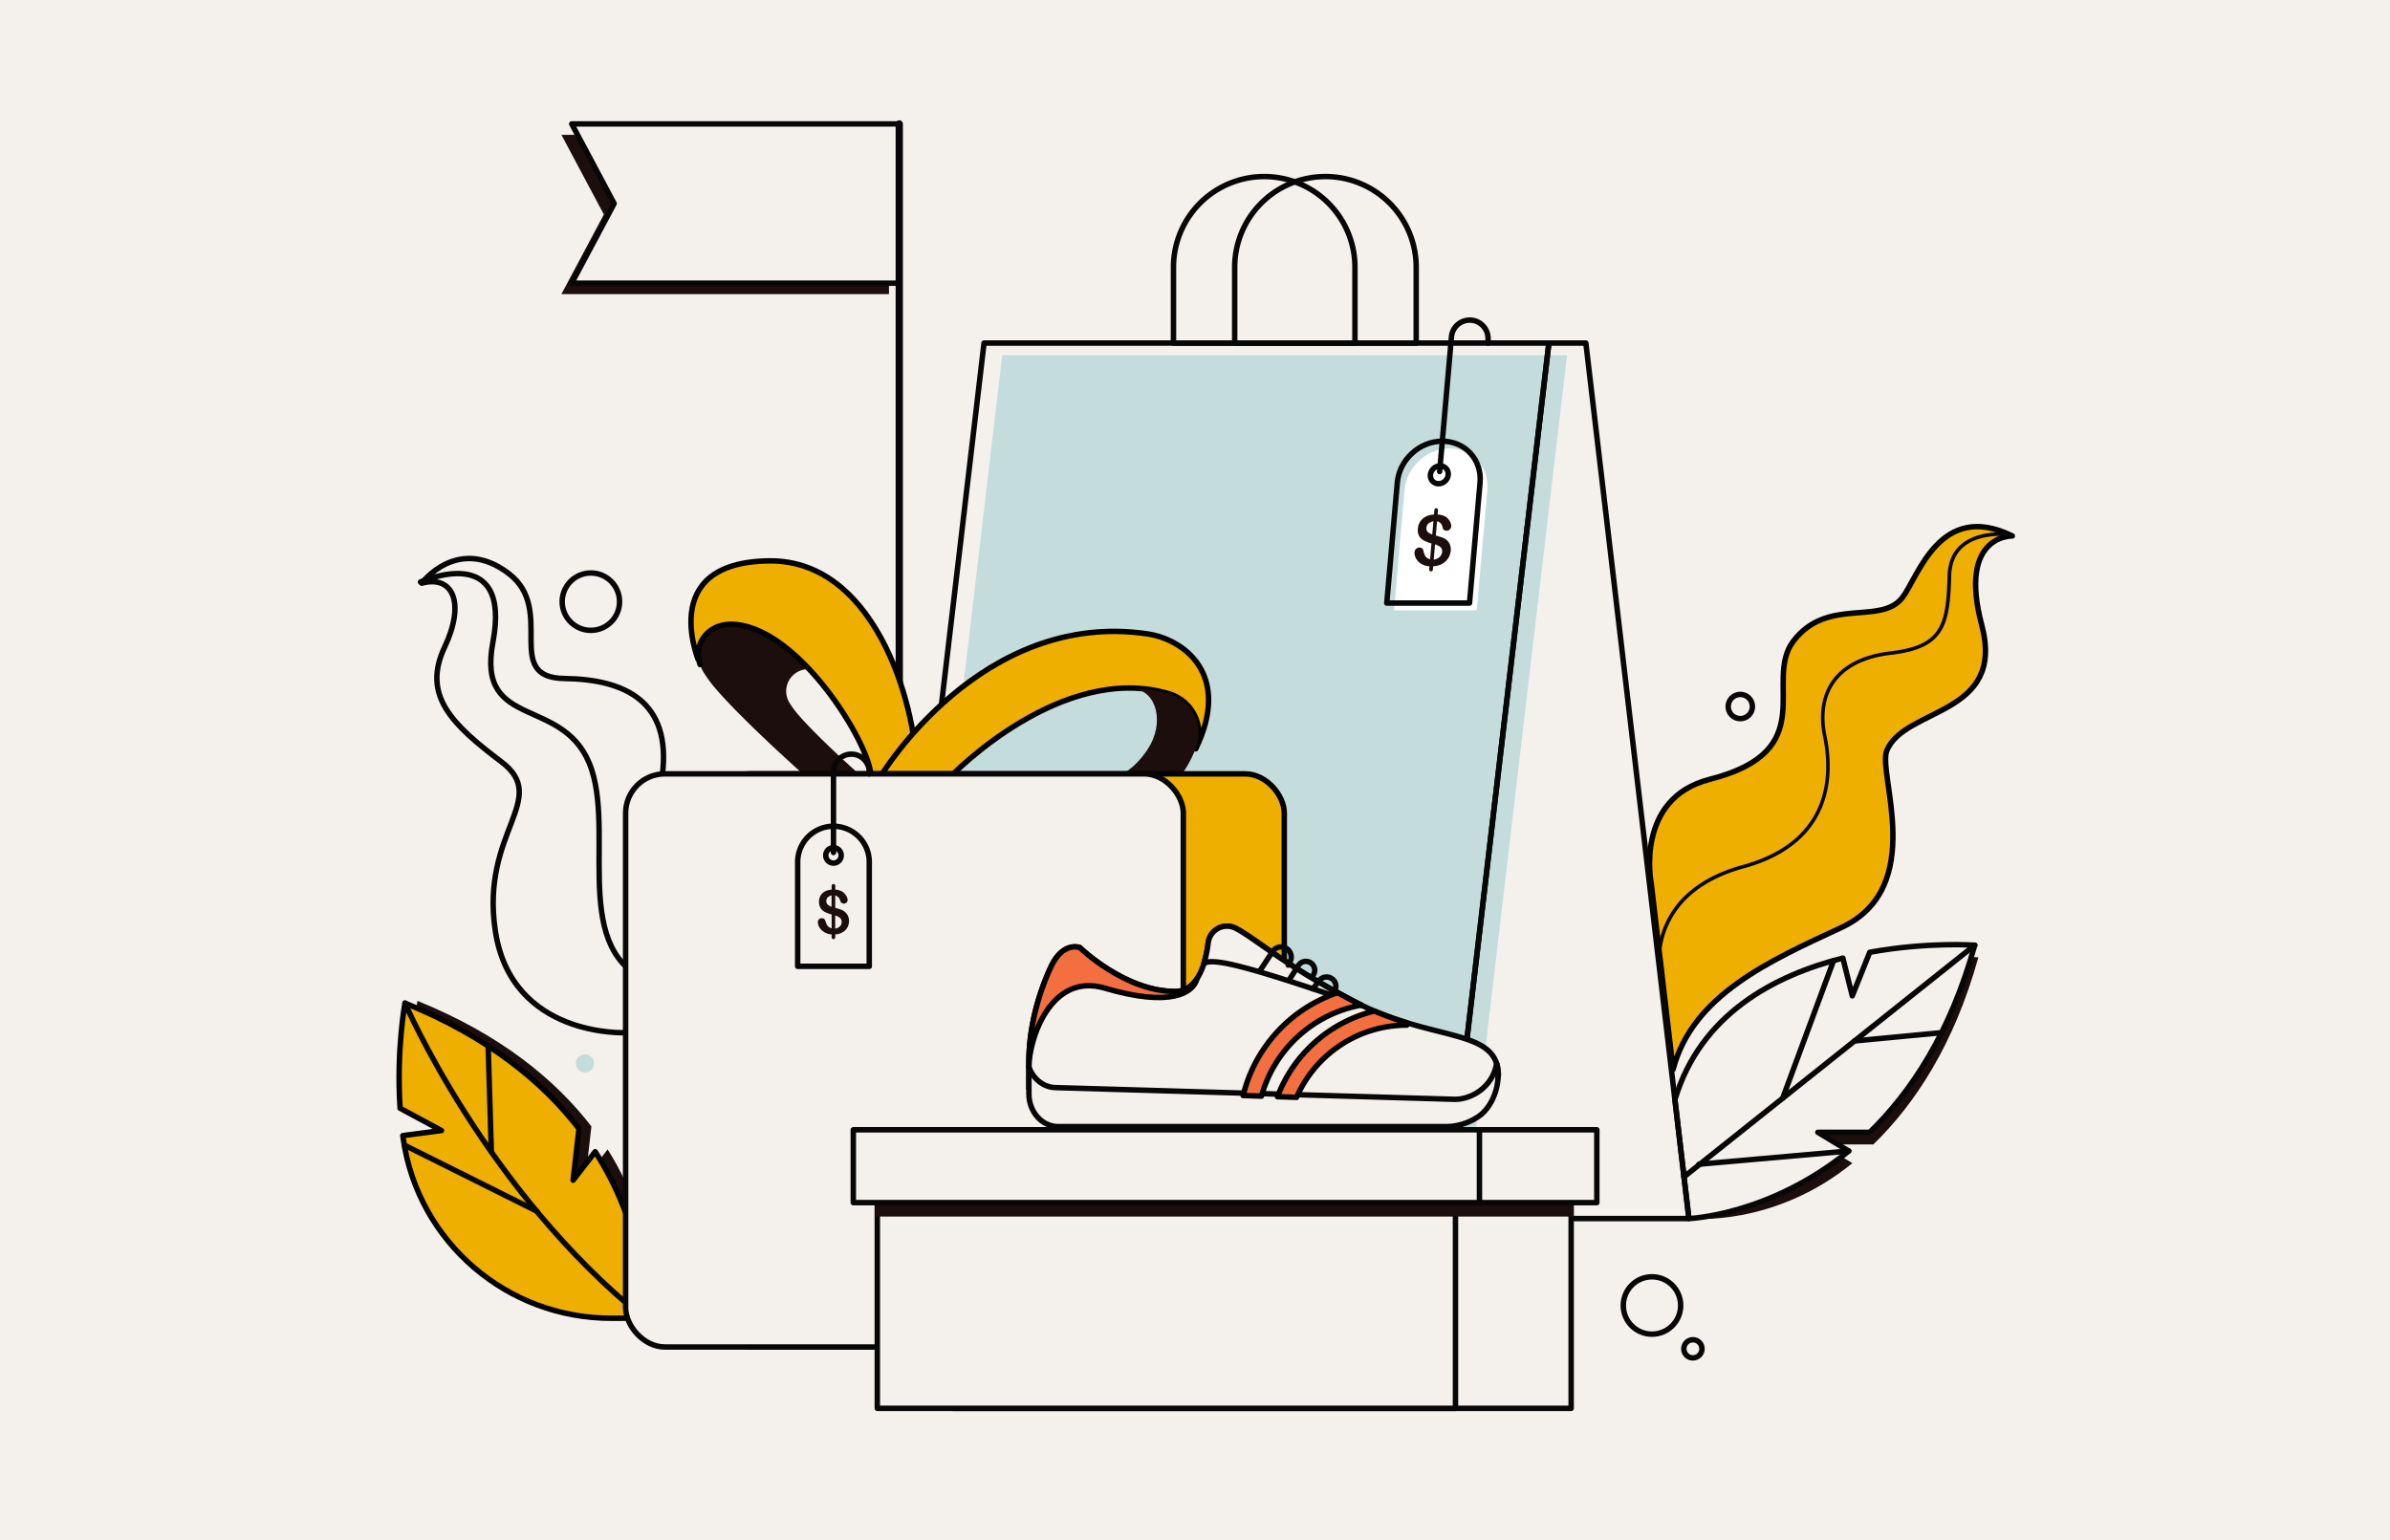 <svg xmlns="http://www.w3.org/2000/svg" viewBox="0 0 2630.79 1695.32"><defs><style>.cls-1,.cls-5{fill:#f4f1ed;}.cls-2{fill:#1c0e0c;}.cls-3{fill:#efaf00;}.cls-10,.cls-3{stroke:#000;}.cls-10,.cls-3,.cls-4,.cls-5,.cls-7{stroke-linecap:round;stroke-linejoin:round;}.cls-10,.cls-3,.cls-4,.cls-5{stroke-width:6px;}.cls-4,.cls-7{fill:none;}.cls-4,.cls-5,.cls-7{stroke:#070707;}.cls-6{fill:#070707;}.cls-7{stroke-width:8px;}.cls-8{fill:#c5dcdd;}.cls-9{fill:#fff;}.cls-10{fill:#f46f40;}</style></defs><g id="Layer_2" data-name="Layer 2"><rect id="BACKGROUND" class="cls-1" x="-2742.7" y="-7525.2" width="9809.85" height="9381.84"/></g><g id="Layer_1" data-name="Layer 1"><g id="LEAVES"><path class="cls-2" d="M459.53,1101.79C551.9,1139.15,612,1189.41,651,1240l-6.49,56.72,24.33-31.4c60.68,94.61,40.32,184.36,40.32,184.36l-23.19-.14c-114.65-.68-212.15-84.84-228.39-198.33-.18-1.2-.34-2.4-.5-3.6l42.51-5.57-45.5-24.56v0C449.85,1153.19,459.53,1101.79,459.53,1101.79Z"/><path class="cls-3" d="M445.81,1104.25c92.38,37.36,152.47,87.62,191.51,138.26l-6.48,56.71,24.32-31.4c60.69,94.61,53.89,183.23,53.89,183.23l-35.64.11c-114.94.38-213.22-83.66-229.51-197.44-.17-1.21-.34-2.41-.5-3.61l42.52-5.57L440.41,1220v0C436.14,1155.65,445.81,1104.25,445.81,1104.25Z"/><line class="cls-4" x1="444.93" y1="1260.5" x2="591.15" y2="1333.42"/><line class="cls-5" x1="540.86" y1="1267.7" x2="537.34" y2="1151.48"/><path class="cls-4" d="M445.81,1104.25s88.25,205.78,263.24,346.8"/><path class="cls-3" d="M2215.07,590s-60.21-1.86-33.65,98.2-84.62,90.2-104.49,137.94c-10.62,25.53,45.21,150.81-50.43,195.12-78.62,36.43-163.33,74.08-184.85,155.92L1817.5,972s-18.45-93,64.62-114.13c124.55-31.73,58-107.91,92.09-152.31,37.45-48.7,95.83-16.86,119.73-47.62C2111.47,635.42,2135.16,550.63,2215.07,590Z"/><path class="cls-6" d="M2214.88,590V590a29.15,29.15,0,0,0-3.66.26c-9.16-.77-33.95-1.43-49.59,11.67-8.85,7.42-13.51,18.22-13.84,32.1-.69,28.94-2.87,48.36-12,62-9.41,14.11-25.82,21.57-54.89,24.95-28,3.25-49,13.7-61,30.21-11,15.19-14.19,35.58-9.34,59,4.35,21,6.85,52-5.93,80.85-13.94,31.42-42.71,53.3-85.52,65-23.18,6.35-42.37,15.94-57,28.5A96.74,96.74,0,0,0,1835.8,1020c-9.85,22.93-7.39,42.64-7.36,42.84l-.25,0-2.64-22.41a99,99,0,0,1,6.58-22.05,100.58,100.58,0,0,1,27.4-36.86c15.12-12.94,34.83-22.81,58.59-29.31,97.05-26.58,97.16-99.87,88.59-141.2-5.08-24.51-1.62-46,10-62.12,12.59-17.45,34.64-28.46,63.74-31.85,27.79-3.23,43.34-10.17,52-23.2,8.54-12.82,10.6-31.66,11.28-59.87.36-15.08,5.5-26.89,15.28-35.07,6-5,17.19-11.35,36.13-12.71a106.39,106.39,0,0,1,10.75-.22C2208.85,587.12,2211.82,588.44,2214.88,590Z"/><path class="cls-4" d="M688.65,1136.79s-125.74,6-143.48-112.37c-16.35-109.06,61.13-144.66,6.67-185.84s-87.49-73.17-62.43-126.18c23-48.71,9.3-79.7-25.24-70.4,0,0,40-53.49,96.08-10.43,52.25,40.09-7.86,114.45,61.1,115.36,67.3.89,117.78,25.52,107.76,106-3.84,30.76-26.2,74.09,10.24,120.26C790.36,1037.83,688.65,1136.79,688.65,1136.79Z"/><path class="cls-4" d="M462.84,640.66s100.95-45.81,79.7,66.47c-18.81,99.38,81.8,56.41,108.92,140.69,25.24,78.43-27.39,211.46,78.25,237.32"/><path class="cls-2" d="M2177.69,1053.83c-26.62,96-69.72,161.43-115.6,206H2005l34,20.6c-87.1,71-178.58,61-178.58,61l-12.73-117.5c28.07-94.37,109.77-137,184.84-155.91l10.37,41.61,19.22-48h0C2125.53,1050.06,2177.69,1053.83,2177.69,1053.83Z"/><path class="cls-5" d="M2173.69,1040.48c-26.62,96-69.73,161.44-115.6,206H2001l34,20.61c-87.1,71-175.92,74.35-175.92,74.35l-15.4-130.84c28.08-94.37,109.77-136.95,184.85-155.92l10.36,41.61,19.23-48h0C2121.52,1036.71,2173.69,1040.48,2173.69,1040.48Z"/><line class="cls-5" x1="1853.65" y1="1295.51" x2="2173.69" y2="1040.48"/><line class="cls-5" x1="2018.35" y1="1057.36" x2="1962.29" y2="1208.93"/><line class="cls-5" x1="2041.38" y1="1145.91" x2="2137.17" y2="1136.79"/><line class="cls-5" x1="1870.13" y1="1281.6" x2="2034.97" y2="1267.07"/></g><g id="FLAG"><polygon class="cls-2" points="617.98 323.75 978.53 323.75 978.53 148.42 617.98 148.42 664.69 236.09 617.98 323.75"/><polygon class="cls-5" points="629.32 311.74 989.88 311.74 989.88 136.41 629.32 136.41 676.03 224.08 629.32 311.74"/><line class="cls-7" x1="989.87" y1="136.41" x2="989.87" y2="851.34"/></g><g id="BIG_PACK" data-name="BIG PACK"><polygon class="cls-8" points="1724.94 391 1613.08 1341.42 991.33 1341.42 1103.18 391 1724.94 391"/><polygon class="cls-4" points="1859.05 1341.42 1591.5 1341.42 1704.92 377.65 1745.63 377.65 1859.05 1341.42"/><polygon class="cls-4" points="1704.92 377.65 1591.5 1341.42 969.74 1341.42 1083.17 377.65 1704.92 377.65"/><path class="cls-5" d="M1459,194.36h0a99.88,99.88,0,0,1,99.88,99.88v83.41a0,0,0,0,1,0,0H1359.09a0,0,0,0,1,0,0V294.24A99.88,99.88,0,0,1,1459,194.36Z"/><path class="cls-4" d="M1391.58,194.36h0a99.88,99.88,0,0,1,99.88,99.88v83.41a0,0,0,0,1,0,0H1291.7a0,0,0,0,1,0,0V294.24a99.88,99.88,0,0,1,99.88-99.88Z"/><path class="cls-9" d="M1625.56,671.89h-91.07l11.6-132.65c2.2-25.15,24.37-45.54,49.53-45.54h0c25.15,0,43.75,20.39,41.55,45.54Z"/><path class="cls-4" d="M1617.56,663.88h-91.08l11.61-132.65c2.2-25.15,24.37-45.54,49.52-45.54h0c25.15,0,43.75,20.39,41.55,45.54Z"/><ellipse class="cls-4" cx="1584.37" cy="522.75" rx="10.27" ry="9.41" transform="translate(78.36 1240.68) rotate(-43.75)"/><path class="cls-4" d="M1584.69,519.05l13-148.25a20.17,20.17,0,0,1,20.1-18.42h0a20.17,20.17,0,0,1,20.18,20.17v5.11"/><path class="cls-2" d="M1578.67,616a11.5,11.5,0,0,0,6.17-3.06,8.53,8.53,0,0,0,2.55-5.37,6,6,0,0,0-1.58-5.09,14.77,14.77,0,0,0-5.69-3l-4.68-1.4a42.41,42.41,0,0,1-8.2-3.13,12.57,12.57,0,0,1-5.1-4.89,13.69,13.69,0,0,1-1.4-8.17,15.87,15.87,0,0,1,5.07-10.67q4.51-4.17,12.4-4.84h4.8a22.14,22.14,0,0,1,6.8,1.66,12.05,12.05,0,0,1,4.72,3.78,14.36,14.36,0,0,1,2.28,4,8.67,8.67,0,0,1,.6,3.74,4.92,4.92,0,0,1-1.67,3.27,5,5,0,0,1-3.47,1.38c-2.47,0-4-1.33-4.45-4a7.64,7.64,0,0,0-5.47-6.28l-4.79-.15a14.75,14.75,0,0,0-5.17,2.5,6.42,6.42,0,0,0-2.19,4.69,5.44,5.44,0,0,0,1.27,4.52,13.67,13.67,0,0,0,4.83,2.78l4.68,1.4q4.57,1.29,7.26,2.35A13.6,13.6,0,0,1,1593,595a12.64,12.64,0,0,1,3.18,5,15.15,15.15,0,0,1,.71,6.34,18,18,0,0,1-2.73,8.08,18.21,18.21,0,0,1-6.5,6.14,22.72,22.72,0,0,1-9.59,2.84l-4.81.08a22.58,22.58,0,0,1-7.55-2.08,16.13,16.13,0,0,1-5.18-4,14.55,14.55,0,0,1-2.84-4.92,12.48,12.48,0,0,1-.62-5,5,5,0,0,1,1.7-3.27,5.19,5.19,0,0,1,3.67-1.46,4.66,4.66,0,0,1,2.8.8,3.57,3.57,0,0,1,1.43,2.23,43.77,43.77,0,0,0,1.37,4.75,8.08,8.08,0,0,0,2,3,9.28,9.28,0,0,0,3.89,2.08Z"/><path class="cls-2" d="M1575.17,629H1575a2,2,0,0,1-1.82-2.17l5.73-65.53a2,2,0,1,1,4,.35l-5.73,65.53A2,2,0,0,1,1575.17,629Z"/></g><g id="PRESENT_BOX" data-name="PRESENT BOX"><path class="cls-2" d="M958.54,853.87h-72.6s-69.75-61.77-100.23-98.2a138.63,138.63,0,0,1-11.38-15.85c-14.14-22.93,2.2-52.5,29.14-52.65h.78C877.94,687.17,958.58,820.66,958.54,853.87Z"/><path class="cls-1" d="M998.57,853.87H947.49S898.43,810.42,877,784.78a96,96,0,0,1-8-11.15,24.28,24.28,0,0,1,20.5-37H890C941.86,736.59,998.6,830.51,998.57,853.87Z"/><path class="cls-3" d="M846.72,617.43c122.2-1.28,164.71,173.35,162,236.44H958.54c0-33.21-80.6-166.7-154.29-166.7-26.14,0-41.54,23.29-33.66,44.38C770.59,731.55,719.94,618.76,846.72,617.43Z"/><path class="cls-3" d="M1316.19,824.36c10.25-24.56-3.55-52.86-29.11-60.57-118.52-35.75-239.7,90.08-239.7,90.08H969.74s110.1-183.31,293.4-156.06C1303.27,703.77,1356,742.42,1316.19,824.36Z"/><path class="cls-2" d="M1316,824.78c-5.51,12.88-12.25,24.94-17,29.09h-67.39s16.14-5.46,31.72-29.09c18.93-28.69,10.17-64.2-15.78-66.63,13.32.41,26.58,1.73,39.56,5.64C1312.78,771.55,1326.6,800.12,1316,824.78Z"/><rect class="cls-3" x="782.73" y="851.87" width="630.94" height="630.94" rx="43.27"/><rect class="cls-5" x="688.65" y="851.87" width="613.9" height="630.94" rx="43.27"/><path class="cls-1" d="M950.64,928.46a39.39,39.39,0,0,0-67.25,27.85v114.76h78.79V956.31A39.24,39.24,0,0,0,950.64,928.46Zm-27.85,29a8.51,8.51,0,1,1,8.5-8.51A8.51,8.51,0,0,1,922.79,957.48Z"/><path class="cls-4" d="M945.3,921.12A39.39,39.39,0,0,0,878.05,949v114.76h78.79V949A39.24,39.24,0,0,0,945.3,921.12Zm-27.85,29a8.5,8.5,0,1,1,8.5-8.5A8.51,8.51,0,0,1,917.45,950.14Z"/><path class="cls-4" d="M917.45,938.43V849.9a19.69,19.69,0,0,1,19.69-19.7h0a19.7,19.7,0,0,1,19.7,19.7v2"/><path class="cls-2" d="M933.46,1008.41a12.15,12.15,0,0,0-3.12-4.3,13.58,13.58,0,0,0-4.3-2.66c-1.61-.61-3.77-1.28-6.47-2l-.19,0V985.81h.19a7.42,7.42,0,0,1,5.2,5.43c.64,2.32,2,3.47,4.16,3.47a4,4,0,0,0,2.9-1.19,3.89,3.89,0,0,0,1.19-2.83,8,8,0,0,0-.8-3.24A14.2,14.2,0,0,0,930,984a12,12,0,0,0-4.38-3.27,20.32,20.32,0,0,0-6-1.44h-.19v-4.15a2,2,0,0,0-4,0v4.16q-6.75.59-10.32,4.18a12.53,12.53,0,0,0-3.59,9.23,12.41,12.41,0,0,0,1.84,7.06,12.22,12.22,0,0,0,4.78,4.24,39.94,39.94,0,0,0,7.29,2.7v15.21a8.66,8.66,0,0,1-3.48-1.79,7.9,7.9,0,0,1-2-2.6,40.8,40.8,0,0,1-1.54-4.11,3.52,3.52,0,0,0-1.41-1.93,4.34,4.34,0,0,0-2.49-.69,4.07,4.07,0,0,0-3.05,1.26,4,4,0,0,0-1.23,2.83,11.27,11.27,0,0,0,.91,4.34,14.7,14.7,0,0,0,2.83,4.26,15.82,15.82,0,0,0,4.78,3.41,20.82,20.82,0,0,0,6.66,1.8v3.13a2,2,0,1,0,4,0v-3.19h.19a18.24,18.24,0,0,0,8.08-2.46,13.78,13.78,0,0,0,5.16-5.32,14.43,14.43,0,0,0,1.75-7A13.55,13.55,0,0,0,933.46,1008.41ZM911,995.81a6.08,6.08,0,0,1,.1-8,11.19,11.19,0,0,1,4.25-2.15V998.2A13,13,0,0,1,911,995.81Zm13.64,23.8a9,9,0,0,1-5.1,2.66h-.19v-14.38l.19,0a14.23,14.23,0,0,1,5.16,2.64,5.6,5.6,0,0,1,1.75,4.4A6.69,6.69,0,0,1,924.67,1019.61Z"/></g><g id="ABSTRACT_ELEMENTS" data-name="ABSTRACT ELEMENTS"><circle class="cls-5" cx="650.4" cy="662.33" r="31.58"/><circle class="cls-5" cx="1818.42" cy="1437.11" r="31.58"/><circle class="cls-5" cx="1915.64" cy="777.77" r="13.34"/><circle class="cls-5" cx="1863.46" cy="1484.81" r="10.01"/><circle class="cls-8" cx="643.9" cy="1170.64" r="10.01"/></g><g id="BOX_SHOE" data-name="BOX &amp; SHOE"><g id="BOX"><rect class="cls-5" x="1049" y="1323.88" width="680.45" height="226.45"/><rect class="cls-5" x="965.7" y="1323.88" width="636.4" height="226.45"/><rect class="cls-2" x="963.96" y="1259.06" width="767.74" height="80.17"/><rect class="cls-5" x="1020.75" y="1243.71" width="736.95" height="80.17"/><rect class="cls-5" x="939.27" y="1243.71" width="689.24" height="80.17"/></g><g id="SHOE"><path class="cls-5" d="M1649.35,1183.43c-.47,5.5-10.38,31.72-10.38,31.72L1132.54,1198v-28.27c0-47.38,16.1-88.3,24.63-106.07,13.15-27.44,31.36-20.6,31.36-20.6s49.53,48.41,105.08,48.41c10.71,0,18.39-5.67,23.86-13.92a65.6,65.6,0,0,0,7.59-16.48,131.93,131.93,0,0,0,4.86-23.21,20.87,20.87,0,0,1,30.22-16c21.81,11.21,48.29,36.3,119.16,74.6q5.34,2.9,11,5.87C1576.56,1147.67,1648.43,1130.79,1649.35,1183.43Z"/><path class="cls-5" d="M1592.4,1240.2c14.67,0,32.55-6.64,42.16-17.38s17.68-30.34,13.17-51.4h-.4c-4.84,26-28.16,38.75-45.7,38.75l-439.06-12.88c-13.62,0-25.27-9.4-30-22.71v29.49c0,20,14.47,36.13,32.33,36.13Z"/><path class="cls-10" d="M1317.48,1077.55c-3.85,15.37-28.81,31.74-101.23,10.26-60.31-17.89-83.71,57.27-83.71,86.77v-4.86c0-47.38,16.1-88.3,24.63-106.07,13.15-27.44,31.36-20.6,31.36-20.6s49.53,48.41,105.08,48.41c10.71,0,18.39-5.67,23.86-13.92Z"/><path class="cls-5" d="M1498.59,1106.55c-109.68-37.51-164.57-54.49-173.53-45.49a131.93,131.93,0,0,0,4.86-23.21,20.87,20.87,0,0,1,30.22-16C1382,1033.1,1418.41,1066.44,1498.59,1106.55Z"/><path class="cls-4" d="M1386.6,1069.06l14.22-21.62a11.14,11.14,0,0,1,15.9-2.87h0a11.13,11.13,0,0,1,3.19,14.35l-1.89,3.46"/><path class="cls-4" d="M1419.21,1078.5l10.07-15.78a9.73,9.73,0,0,1,13.89-2.51h0a9.73,9.73,0,0,1,2.78,12.54l-1.66,3"/><path class="cls-4" d="M1469.23,1090.77a10.31,10.31,0,0,0-2.94-13.27h0a10.31,10.31,0,0,0-14.7,2.66l-6.37,8.35"/><path class="cls-10" d="M1498.39,1106.45a139.81,139.81,0,0,0-109.83,100.21l-20.21-.68a159.68,159.68,0,0,1,104.1-113.22q3.36,1.85,6.85,3.73,5.34,2.9,11,5.87C1493,1103.79,1495.71,1105.14,1498.39,1106.45Z"/><path class="cls-10" d="M1548.48,1125.86v2.65A132.49,132.49,0,0,0,1427.2,1208l-21-.72A152.65,152.65,0,0,1,1512.8,1113,357.53,357.53,0,0,0,1548.48,1125.86Z"/></g></g></g></svg>
